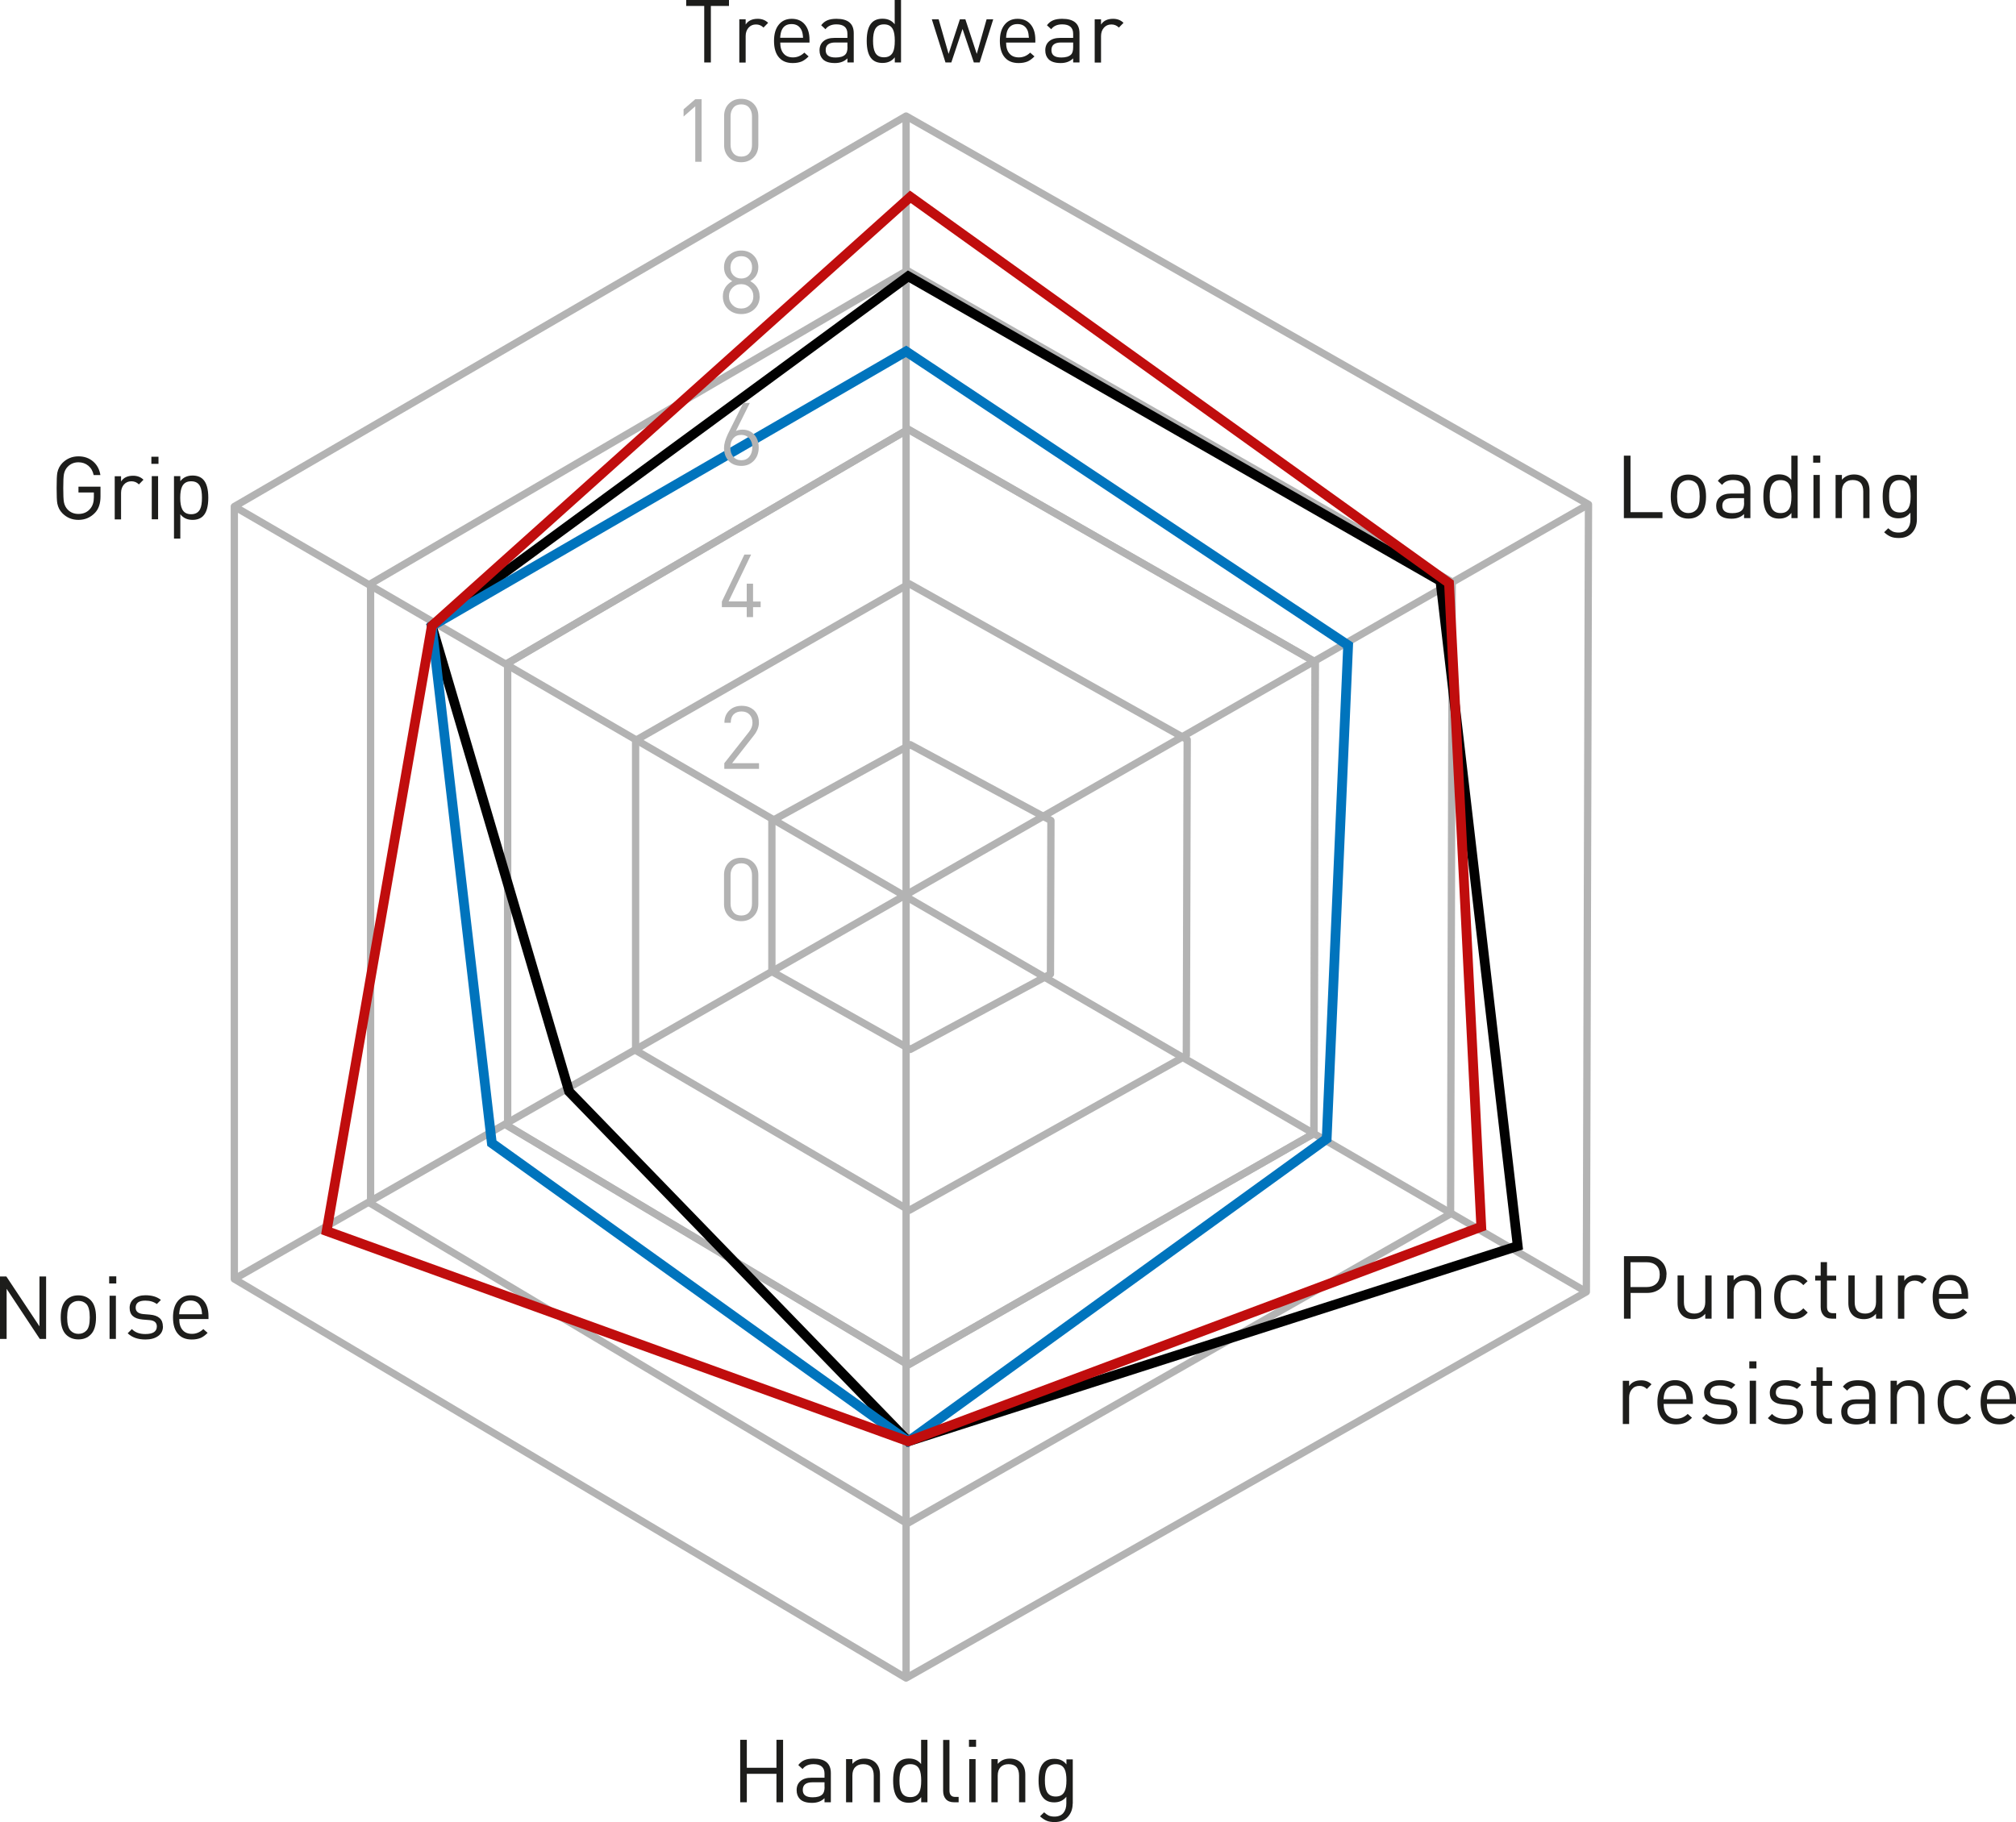 <svg xmlns="http://www.w3.org/2000/svg" viewBox="0 0 206.83 186.98"><defs><style>      .st0 {        stroke: #010101;      }      .st0, .st1, .st2, .st3, .st4, .st5, .st6 {        fill: none;      }      .st0, .st1, .st2, .st3, .st6 {        stroke-miterlimit: 10;      }      .st7 {        fill: #fc0;      }      .st1 {        stroke: #fc0;      }      .st8 {        fill: #1d1d1b;      }      .st2 {        stroke: #c00d0d;      }      .st3 {        stroke: #0074bd;      }      .st9 {        fill: #b3b3b3;      }      .st4 {        stroke-linecap: round;        stroke-width: .8px;      }      .st4, .st5 {        stroke-linejoin: round;      }      .st4, .st6 {        stroke: #e30613;      }      .st10 {        fill: #0074bd;      }      .st11 {        fill: #e30613;      }      .st5 {        stroke: #b3b3b3;        stroke-width: .75px;      }      .st12 {        display: none;      }    </style></defs><g id="Grafik_alt" class="st12"><g><g><circle class="st10" cx="113.51" cy="145.33" r="3.54"></circle><circle class="st10" cx="142.85" cy="121.26" r="3.54"></circle><circle class="st10" cx="148.91" cy="85.14" r="3.54"></circle><circle class="st10" cx="130.32" cy="52.75" r="3.54"></circle><circle class="st10" cx="60" cy="52.81" r="3.54"></circle><circle class="st10" cx="40.03" cy="84.63" r="3.54"></circle><circle class="st10" cx="46.95" cy="121.76" r="3.54"></circle><circle class="st10" cx="76.71" cy="144.73" r="3.54"></circle><path class="st3" d="M60.14,52.13s32.59-12.99,33.25-12.55,36.55,12.55,36.55,12.55l19.82,33.25-6.9,35.88-29.34,24.07-37.52-.28-29.5-23.56-7.05-37.43,20.7-31.93Z"></path><circle class="st10" cx="92.95" cy="39.65" r="3.54"></circle><circle class="st10" cx="76.71" cy="144.73" r="3.54"></circle></g><g><g><circle class="st6" cx="58.26" cy="50.24" r="3.54"></circle><circle class="st11" cx="40.11" cy="84.72" r="3.54"></circle><circle class="st11" cx="46.17" cy="122.11" r="3.54"></circle><circle class="st11" cx="75.42" cy="148.43" r="3.54"></circle><circle class="st11" cx="111.94" cy="141.8" r="3.54"></circle><circle class="st11" cx="142.75" cy="121.28" r="3.54"></circle><circle class="st11" cx="147.15" cy="85.1" r="3.54"></circle><circle class="st11" cx="129.08" cy="53.61" r="3.54"></circle></g><circle class="st11" cx="94.99" cy="40.1" r="3.54"></circle><polygon class="st4" points="57.06 50.37 40.11 84.72 46.67 121.94 74.89 148.13 113.42 141.97 143.59 121.71 147.15 85.59 129.08 53.61 94.27 39.58 57.06 50.37"></polygon></g><g><circle class="st7" cx="61.6" cy="54.37" r="3.54"></circle><circle class="st7" cx="95.01" cy="39.71" r="3.54"></circle><circle class="st7" cx="126.77" cy="56.32" r="3.54"></circle><circle class="st7" cx="143.51" cy="85.55" r="3.54"></circle><circle class="st7" cx="111.44" cy="139.32" r="3.54"></circle><circle class="st7" cx="73.15" cy="152.95" r="3.54"></circle><circle class="st7" cx="42.38" cy="124.6" r="3.54"></circle><circle class="st7" cx="41.16" cy="85.02" r="3.54"></circle><polyline class="st1" points="41.26 84.66 60.58 53.78 94.43 39.25 127.62 56.42 143.48 84.5 142.49 121.16 111.77 139.65 73.63 153.19 41.75 124.96 40.6 85.16"></polyline></g><circle class="st7" cx="142.82" cy="121.32" r="3.54"></circle></g></g><g id="Grundger&#xFC;st"><polygon class="st5" points="92.96 11.91 24.04 51.98 24.04 131.25 92.96 172.2 162.75 132.57 162.97 51.76 92.96 11.91"></polygon><polygon class="st5" points="93.07 27.76 38.02 59.91 38.02 123.5 93.07 156.35 148.82 124.56 148.99 59.73 93.07 27.76"></polygon><polygon class="st5" points="93.18 44.06 52.08 68.06 52.08 115.53 93.18 140.06 134.8 116.32 134.93 67.93 93.18 44.06"></polygon><polygon class="st5" points="93.18 44.06 52.08 68.06 52.08 115.53 93.18 140.06 134.8 116.32 134.93 67.93 93.18 44.06"></polygon><polygon class="st5" points="93.28 59.91 65.21 75.98 65.21 107.78 93.28 124.2 121.71 108.31 121.8 75.9 93.28 59.91"></polygon><polygon class="st5" points="93.39 76.42 79.19 84.24 79.19 99.7 93.39 107.69 107.77 99.96 107.82 84.2 93.39 76.42"></polygon><line class="st5" x1="92.96" y1="11.91" x2="92.96" y2="172.13"></line><line class="st5" x1="24.04" y1="51.98" x2="162.75" y2="132.57"></line><line class="st5" x1="162.97" y1="51.76" x2="24.04" y2="131.25"></line></g><g id="Skala"><g><polygon class="st0" points="93.18 28.35 147.78 59.62 155.71 127.87 93.18 147.91 58.39 112.02 44.3 64.24 93.18 28.35"></polygon><polygon class="st3" points="92.96 36.06 138.31 66.22 136.11 116.86 93.18 147.91 50.46 117.31 44.3 64.24 92.96 36.06"></polygon><polygon class="st2" points="93.4 20.2 148.66 59.84 151.97 125.89 93.18 147.91 33.51 126.33 44.3 64.24 93.4 20.2"></polygon><g><path class="st8" d="M74.78.61h-1.85v5.8h-.68V.61h-1.85v-.61h4.39v.61Z"></path><path class="st8" d="M78.81,2.34l-.48.49c-.22-.22-.47-.32-.77-.32-.32,0-.57.11-.77.34-.19.22-.29.51-.29.85v2.72h-.65V1.98h.65v.54c.26-.4.67-.59,1.24-.59.43,0,.79.14,1.06.41Z"></path><path class="st8" d="M83.04,4.37h-2.99c0,.48.11.86.34,1.12.22.27.55.4.97.4s.82-.16,1.16-.49l.44.39c-.24.24-.47.41-.69.51-.26.11-.57.17-.93.17-.61,0-1.07-.18-1.4-.55-.35-.38-.53-.96-.53-1.72,0-.71.16-1.27.49-1.67.32-.4.77-.6,1.33-.6s1.02.19,1.34.58c.32.38.48.91.48,1.57v.3ZM82.39,3.88c-.02-.31-.06-.56-.14-.74-.19-.44-.53-.67-1.04-.67s-.85.22-1.03.67c-.07.18-.12.43-.14.74h2.34Z"></path><path class="st8" d="M87.59,6.41h-.65v-.42c-.32.32-.74.48-1.28.48-.57,0-.99-.13-1.25-.4-.22-.23-.33-.53-.33-.9,0-.4.13-.71.4-.94.27-.23.64-.34,1.13-.34h1.33v-.42c0-.65-.38-.97-1.13-.97-.5,0-.88.17-1.12.5l-.44-.41c.19-.25.41-.42.67-.52.23-.09.53-.14.9-.14,1.18,0,1.77.49,1.77,1.48v3.01ZM86.94,4.84v-.48h-1.24c-.66,0-.99.26-.99.78s.34.76,1.02.76c.46,0,.79-.1.99-.3.15-.14.23-.4.23-.77Z"></path><path class="st8" d="M92.45,6.41h-.65v-.53c-.3.39-.72.58-1.26.58-.46,0-.82-.13-1.08-.39-.36-.36-.54-.99-.54-1.88s.18-1.52.54-1.88c.26-.26.62-.39,1.08-.39.54,0,.96.19,1.25.57V0h.65v6.41ZM91.8,4.19c0-.52-.06-.91-.19-1.17-.17-.35-.48-.52-.92-.52s-.74.17-.92.52c-.13.26-.2.65-.2,1.17s.07.91.2,1.17c.17.35.48.52.92.52s.74-.17.92-.52c.13-.26.19-.65.19-1.17Z"></path><path class="st8" d="M101.9,1.98l-1.39,4.43h-.6l-1.16-3.44-1.15,3.44h-.6l-1.4-4.43h.7l1.02,3.55,1.16-3.55h.56l1.17,3.55,1.01-3.55h.7Z"></path><path class="st8" d="M106.21,4.37h-2.99c0,.48.11.86.34,1.12.22.27.55.4.97.4s.83-.16,1.16-.49l.44.39c-.24.24-.47.41-.69.51-.26.11-.57.17-.93.17-.61,0-1.07-.18-1.4-.55-.35-.38-.53-.96-.53-1.72,0-.71.16-1.27.49-1.67.32-.4.77-.6,1.33-.6s1.02.19,1.34.58c.32.38.48.91.48,1.57v.3ZM105.56,3.88c-.02-.31-.06-.56-.13-.74-.19-.44-.53-.67-1.04-.67s-.85.22-1.04.67c-.07.18-.12.43-.13.74h2.34Z"></path><path class="st8" d="M110.75,6.41h-.65v-.42c-.32.32-.74.48-1.28.48-.57,0-.99-.13-1.25-.4-.22-.23-.33-.53-.33-.9,0-.4.13-.71.4-.94.27-.23.64-.34,1.13-.34h1.33v-.42c0-.65-.38-.97-1.13-.97-.5,0-.88.17-1.12.5l-.44-.41c.19-.25.41-.42.67-.52.23-.09.53-.14.9-.14,1.18,0,1.77.49,1.77,1.48v3.01ZM110.1,4.84v-.48h-1.24c-.66,0-.99.26-.99.78s.34.76,1.02.76c.46,0,.79-.1.99-.3.15-.14.22-.4.22-.77Z"></path><path class="st8" d="M115.27,2.34l-.48.49c-.22-.22-.47-.32-.77-.32-.32,0-.57.11-.77.34-.19.22-.29.51-.29.85v2.72h-.65V1.98h.65v.54c.26-.4.67-.59,1.24-.59.43,0,.79.14,1.06.41Z"></path></g><g><path class="st8" d="M170.56,53.17h-3.96v-6.41h.68v5.8h3.28v.61Z"></path><path class="st8" d="M175.03,50.96c0,.81-.18,1.4-.54,1.76-.33.34-.75.5-1.27.5s-.94-.17-1.27-.5c-.36-.37-.54-.95-.54-1.76s.18-1.4.54-1.76c.33-.34.75-.5,1.27-.5s.94.17,1.27.5c.36.37.54.95.54,1.76ZM174.38,50.96c0-.68-.12-1.13-.35-1.37-.22-.22-.49-.32-.81-.32s-.58.11-.8.32c-.24.24-.36.7-.36,1.37s.12,1.13.36,1.37c.22.22.48.32.8.32s.6-.11.82-.34c.22-.23.34-.68.34-1.35Z"></path><path class="st8" d="M179.58,53.17h-.65v-.42c-.32.32-.74.48-1.28.48-.57,0-.99-.13-1.25-.4-.22-.23-.33-.53-.33-.9,0-.4.13-.71.4-.94.27-.23.64-.34,1.13-.34h1.33v-.42c0-.65-.38-.97-1.13-.97-.5,0-.88.17-1.12.5l-.44-.41c.19-.25.41-.42.67-.52.23-.09.53-.14.9-.14,1.18,0,1.77.49,1.77,1.48v3.01ZM178.93,51.6v-.48h-1.24c-.66,0-.99.26-.99.78s.34.76,1.02.76c.46,0,.79-.1.99-.3.15-.14.23-.4.23-.77Z"></path><path class="st8" d="M184.44,53.17h-.65v-.53c-.3.39-.72.58-1.26.58-.46,0-.82-.13-1.08-.39-.36-.36-.54-.99-.54-1.88s.18-1.52.54-1.88c.26-.26.62-.39,1.08-.39.54,0,.96.19,1.25.57v-2.49h.65v6.41ZM183.79,50.96c0-.52-.06-.91-.19-1.17-.17-.35-.48-.52-.92-.52s-.74.17-.92.52c-.13.26-.2.65-.2,1.17s.07.91.2,1.17c.17.35.48.52.92.52s.74-.17.92-.52c.13-.26.19-.65.19-1.17Z"></path><path class="st8" d="M186.75,47.48h-.73v-.73h.73v.73ZM186.7,53.17h-.65v-4.43h.65v4.43Z"></path><path class="st8" d="M191.81,53.17h-.65v-2.73c0-.79-.36-1.18-1.09-1.18-.34,0-.61.1-.81.31-.2.2-.29.49-.29.87v2.73h-.65v-4.43h.65v.49c.32-.36.73-.54,1.24-.54.47,0,.85.14,1.13.41.31.3.46.71.46,1.23v2.83Z"></path><path class="st8" d="M196.66,53.31c0,.56-.17,1.01-.5,1.37s-.78.53-1.35.53c-.32,0-.6-.04-.82-.13-.22-.09-.45-.24-.69-.46l.42-.41c.18.16.33.27.46.33.16.07.36.11.6.11.41,0,.72-.13.93-.39.19-.24.29-.56.29-.96v-.69c-.3.38-.71.58-1.24.58-.45,0-.81-.13-1.07-.4-.36-.36-.54-.97-.54-1.84s.18-1.49.54-1.84c.26-.26.62-.39,1.08-.39.53,0,.95.19,1.24.58v-.52h.65v4.56ZM196.02,50.93c0-.51-.06-.89-.19-1.15-.17-.34-.47-.51-.91-.51s-.74.17-.92.51c-.13.26-.19.64-.19,1.15s.06.88.19,1.14c.17.35.48.52.92.52s.74-.17.91-.52c.13-.25.19-.63.19-1.14Z"></path></g><g><path class="st8" d="M170.97,130.79c0,.57-.18,1.03-.55,1.37s-.84.52-1.43.52h-1.7v2.64h-.68v-6.41h2.39c.59,0,1.06.17,1.43.51.37.34.55.8.55,1.37ZM170.28,130.79c0-.41-.12-.73-.37-.94-.25-.22-.58-.32-.99-.32h-1.64v2.55h1.64c.41,0,.74-.11.99-.33.25-.22.37-.54.37-.95Z"></path><path class="st8" d="M175.6,135.32h-.65v-.5c-.32.37-.73.55-1.25.55-.48,0-.86-.14-1.14-.41-.3-.29-.45-.71-.45-1.24v-2.83h.65v2.73c0,.79.36,1.18,1.08,1.18.34,0,.61-.1.81-.31.2-.2.3-.5.3-.87v-2.73h.65v4.43Z"></path><path class="st8" d="M180.7,135.32h-.65v-2.73c0-.79-.36-1.18-1.09-1.18-.34,0-.61.1-.81.31-.19.2-.29.49-.29.87v2.73h-.65v-4.43h.65v.49c.32-.36.73-.54,1.24-.54.47,0,.85.14,1.13.41.31.3.46.71.46,1.23v2.83Z"></path><path class="st8" d="M185.45,134.71c-.23.25-.45.42-.67.51s-.48.14-.79.14c-.58,0-1.05-.19-1.4-.57-.38-.4-.57-.97-.57-1.7s.19-1.3.57-1.7c.35-.38.81-.57,1.4-.57.31,0,.58.05.79.14s.44.27.67.51l-.44.41c-.3-.33-.64-.5-1.02-.5-.44,0-.79.17-1.03.5-.19.27-.29.67-.29,1.19s.1.92.29,1.19c.24.34.58.5,1.03.5.37,0,.71-.17,1.02-.5l.44.42Z"></path><path class="st8" d="M188.39,135.32h-.46c-.37,0-.65-.12-.85-.35-.19-.21-.29-.49-.29-.84v-2.72h-.56v-.5h.56v-1.39h.65v1.39h.94v.5h-.94v2.7c0,.43.2.65.6.65h.34v.56Z"></path><path class="st8" d="M193.12,135.32h-.65v-.5c-.32.37-.73.55-1.25.55-.48,0-.86-.14-1.14-.41-.3-.29-.45-.71-.45-1.24v-2.83h.65v2.73c0,.79.36,1.18,1.08,1.18.34,0,.61-.1.81-.31.2-.2.3-.5.3-.87v-2.73h.65v4.43Z"></path><path class="st8" d="M197.68,131.25l-.48.49c-.22-.22-.47-.32-.77-.32-.32,0-.57.11-.77.34-.19.22-.29.51-.29.85v2.72h-.65v-4.43h.65v.54c.26-.4.67-.59,1.24-.59.43,0,.79.14,1.06.41Z"></path><path class="st8" d="M201.91,133.27h-2.99c0,.48.11.86.34,1.12.22.27.55.4.97.4s.83-.16,1.16-.49l.44.39c-.24.24-.47.41-.69.51-.26.11-.57.17-.93.17-.61,0-1.07-.18-1.4-.55-.35-.38-.53-.96-.53-1.72,0-.71.16-1.27.49-1.67.32-.4.77-.6,1.33-.6s1.02.19,1.34.58c.32.38.48.91.48,1.57v.3ZM201.26,132.79c-.02-.31-.06-.56-.13-.74-.19-.44-.53-.67-1.04-.67s-.85.22-1.04.67c-.07.18-.12.43-.13.74h2.34Z"></path><path class="st8" d="M169.44,142.05l-.48.49c-.22-.22-.47-.32-.76-.32-.32,0-.58.11-.77.34-.2.22-.29.51-.29.85v2.72h-.65v-4.43h.65v.54c.26-.4.67-.59,1.24-.59.43,0,.79.14,1.06.41Z"></path><path class="st8" d="M173.67,144.07h-2.99c0,.48.11.86.34,1.12s.55.4.97.4.82-.16,1.16-.49l.44.39c-.24.24-.47.41-.69.51-.26.11-.57.17-.93.17-.61,0-1.07-.18-1.4-.55-.35-.38-.53-.96-.53-1.72,0-.71.16-1.27.49-1.67.32-.4.77-.6,1.33-.6s1.02.19,1.34.58c.32.38.48.91.48,1.57v.3ZM173.02,143.59c-.02-.31-.06-.56-.14-.74-.19-.44-.53-.67-1.04-.67s-.85.22-1.03.67c-.07.18-.12.43-.14.74h2.34Z"></path><path class="st8" d="M178.25,144.82c0,.42-.16.75-.49.99-.33.24-.76.36-1.31.36-.77,0-1.37-.21-1.82-.64l.43-.43c.32.34.78.51,1.38.51.79,0,1.18-.26,1.18-.78,0-.39-.25-.61-.74-.65l-.73-.06c-.88-.08-1.32-.47-1.32-1.19,0-.4.15-.71.45-.95.3-.23.69-.35,1.17-.35.67,0,1.2.16,1.59.48l-.42.42c-.31-.23-.7-.35-1.18-.35-.66,0-.99.24-.99.73,0,.38.26.6.77.65l.71.06c.87.08,1.3.48,1.3,1.2Z"></path><path class="st8" d="M180.2,140.43h-.73v-.73h.73v.73ZM180.16,146.12h-.65v-4.43h.65v4.43Z"></path><path class="st8" d="M184.99,144.82c0,.42-.16.75-.49.99-.33.24-.76.36-1.31.36-.77,0-1.37-.21-1.82-.64l.43-.43c.32.34.78.51,1.38.51.79,0,1.18-.26,1.18-.78,0-.39-.25-.61-.74-.65l-.73-.06c-.88-.08-1.32-.47-1.32-1.19,0-.4.15-.71.45-.95.3-.23.69-.35,1.17-.35.67,0,1.2.16,1.59.48l-.42.42c-.31-.23-.7-.35-1.18-.35-.66,0-.99.24-.99.73,0,.38.26.6.77.65l.71.06c.87.08,1.31.48,1.31,1.2Z"></path><path class="st8" d="M187.96,146.12h-.46c-.37,0-.65-.12-.85-.35-.19-.21-.29-.49-.29-.84v-2.72h-.56v-.5h.56v-1.39h.65v1.39h.95v.5h-.95v2.7c0,.43.2.65.6.65h.34v.56Z"></path><path class="st8" d="M192.41,146.12h-.65v-.42c-.32.32-.74.48-1.28.48-.57,0-.99-.13-1.25-.4-.22-.23-.33-.53-.33-.9,0-.4.13-.71.4-.94.27-.23.64-.34,1.13-.34h1.33v-.42c0-.65-.38-.97-1.13-.97-.5,0-.88.17-1.12.5l-.44-.41c.19-.25.41-.42.67-.52.23-.09.53-.14.9-.14,1.18,0,1.77.49,1.77,1.48v3.01ZM191.76,144.55v-.48h-1.24c-.66,0-.99.26-.99.78s.34.76,1.02.76c.46,0,.79-.1.99-.3.15-.14.23-.4.23-.77Z"></path><path class="st8" d="M197.45,146.12h-.65v-2.73c0-.79-.36-1.18-1.09-1.18-.34,0-.61.1-.81.31-.2.2-.29.49-.29.87v2.73h-.65v-4.43h.65v.49c.32-.36.73-.54,1.24-.54.47,0,.85.14,1.13.41.31.3.46.71.46,1.23v2.83Z"></path><path class="st8" d="M202.21,145.51c-.23.25-.45.42-.67.51-.22.1-.48.14-.79.14-.58,0-1.05-.19-1.39-.57-.38-.4-.57-.97-.57-1.7s.19-1.3.57-1.7c.35-.38.81-.57,1.39-.57.31,0,.58.05.79.14.22.1.44.27.67.51l-.44.41c-.3-.33-.64-.5-1.02-.5-.44,0-.79.17-1.03.5-.19.27-.29.67-.29,1.19s.1.92.29,1.19c.24.34.58.5,1.03.5.37,0,.71-.17,1.02-.5l.44.42Z"></path><path class="st8" d="M206.83,144.07h-2.99c0,.48.11.86.34,1.12.22.27.55.4.97.4s.83-.16,1.16-.49l.44.39c-.24.24-.47.41-.69.51-.26.11-.57.17-.93.17-.61,0-1.07-.18-1.4-.55-.35-.38-.53-.96-.53-1.72,0-.71.16-1.27.49-1.67.32-.4.77-.6,1.33-.6s1.02.19,1.34.58c.32.38.48.91.48,1.57v.3ZM206.19,143.59c-.02-.31-.06-.56-.13-.74-.19-.44-.53-.67-1.04-.67s-.85.22-1.04.67c-.07.18-.12.43-.13.74h2.34Z"></path></g><g><path class="st8" d="M80.34,184.95h-.68v-2.92h-3.04v2.92h-.68v-6.41h.68v2.87h3.04v-2.87h.68v6.41Z"></path><path class="st8" d="M85.24,184.95h-.65v-.42c-.32.32-.74.48-1.28.48-.57,0-.99-.13-1.25-.4-.22-.23-.33-.53-.33-.9,0-.4.13-.71.4-.94.27-.23.64-.34,1.13-.34h1.33v-.42c0-.65-.38-.97-1.13-.97-.5,0-.88.17-1.12.5l-.44-.41c.19-.25.41-.42.67-.52.23-.09.53-.14.9-.14,1.18,0,1.77.49,1.77,1.48v3.01ZM84.59,183.38v-.48h-1.24c-.66,0-.99.26-.99.78s.34.76,1.02.76c.46,0,.79-.1.99-.3.15-.14.23-.4.23-.77Z"></path><path class="st8" d="M90.29,184.95h-.65v-2.73c0-.79-.36-1.18-1.09-1.18-.34,0-.61.1-.81.31-.2.2-.29.49-.29.87v2.73h-.65v-4.43h.65v.49c.32-.36.73-.54,1.24-.54.47,0,.85.14,1.13.41.31.3.46.71.46,1.23v2.83Z"></path><path class="st8" d="M95.16,184.95h-.65v-.53c-.3.39-.72.58-1.26.58-.46,0-.82-.13-1.08-.39-.36-.36-.54-.99-.54-1.88s.18-1.52.54-1.88c.26-.26.62-.39,1.08-.39.54,0,.96.19,1.25.57v-2.49h.65v6.41ZM94.51,182.73c0-.52-.06-.91-.19-1.17-.17-.35-.48-.52-.92-.52s-.74.17-.92.52c-.13.26-.2.65-.2,1.17s.07.91.2,1.17c.17.35.48.52.92.52s.74-.17.92-.52c.13-.26.19-.65.19-1.17Z"></path><path class="st8" d="M98.35,184.95h-.47c-.37,0-.65-.11-.84-.32-.19-.22-.28-.5-.28-.85v-5.23h.65v5.2c0,.43.2.65.59.65h.35v.56Z"></path><path class="st8" d="M100.14,179.26h-.73v-.73h.73v.73ZM100.09,184.95h-.65v-4.43h.65v4.43Z"></path><path class="st8" d="M105.2,184.95h-.65v-2.73c0-.79-.36-1.18-1.09-1.18-.34,0-.61.1-.81.31-.19.2-.29.49-.29.87v2.73h-.65v-4.43h.65v.49c.32-.36.73-.54,1.24-.54.47,0,.85.14,1.13.41.31.3.46.71.46,1.23v2.83Z"></path><path class="st8" d="M110.05,185.08c0,.56-.17,1.01-.5,1.37s-.78.53-1.35.53c-.32,0-.6-.04-.81-.13-.22-.09-.45-.24-.69-.46l.42-.41c.18.16.33.27.46.33.16.07.36.11.6.11.41,0,.72-.13.93-.39.19-.24.29-.56.29-.96v-.69c-.3.38-.71.58-1.24.58-.45,0-.81-.13-1.07-.4-.36-.36-.54-.97-.54-1.84s.18-1.49.54-1.84c.26-.26.62-.39,1.08-.39.53,0,.95.19,1.24.58v-.52h.65v4.56ZM109.41,182.7c0-.51-.06-.89-.19-1.15-.17-.34-.47-.51-.91-.51s-.74.17-.92.51c-.13.26-.19.64-.19,1.15s.06.88.19,1.14c.17.35.48.52.92.52s.74-.17.91-.52c.13-.25.19-.63.19-1.14Z"></path></g><g><path class="st8" d="M10.31,50.95c0,.71-.18,1.26-.55,1.66-.46.49-1.03.74-1.71.74-.65,0-1.19-.22-1.64-.67-.28-.28-.45-.61-.53-1.01-.05-.27-.07-.8-.07-1.58s.02-1.31.07-1.58c.08-.4.26-.73.53-1.01.45-.44.99-.67,1.64-.67.6,0,1.11.18,1.52.54.39.34.64.8.73,1.38h-.69c-.09-.41-.27-.73-.55-.96-.28-.23-.62-.35-1.01-.35-.44,0-.81.15-1.11.46-.19.2-.32.45-.38.75-.05.26-.07.74-.07,1.44s.02,1.19.07,1.45c.06.3.19.55.38.75.29.3.66.45,1.11.45.51,0,.92-.18,1.22-.55.24-.29.36-.67.36-1.16v-.49h-1.58v-.6h2.26v1.02Z"></path><path class="st8" d="M14.73,49.22l-.48.49c-.22-.22-.47-.32-.77-.32-.32,0-.57.11-.77.34-.19.22-.29.51-.29.85v2.72h-.65v-4.43h.65v.54c.26-.4.67-.59,1.24-.59.43,0,.79.14,1.06.41Z"></path><path class="st8" d="M16.26,47.6h-.73v-.73h.73v.73ZM16.22,53.29h-.65v-4.43h.65v4.43Z"></path><path class="st8" d="M21.37,51.08c0,.89-.18,1.52-.54,1.88-.26.26-.62.39-1.08.39-.53,0-.95-.19-1.25-.58v2.5h-.65v-6.41h.65v.52c.29-.38.71-.58,1.25-.58.46,0,.82.13,1.08.39.36.36.54.99.54,1.88ZM20.72,51.08c0-.52-.06-.91-.19-1.17-.17-.35-.48-.52-.92-.52s-.74.17-.92.52c-.13.26-.2.65-.2,1.17s.07.91.2,1.17c.17.35.48.52.92.52s.74-.17.92-.52c.13-.26.19-.65.19-1.17Z"></path></g><g><path class="st8" d="M4.73,137.4h-.65l-3.4-5.14v5.14h-.68v-6.41h.65l3.4,5.12v-5.12h.68v6.41Z"></path><path class="st8" d="M9.85,135.19c0,.81-.18,1.4-.54,1.76-.33.34-.75.5-1.27.5s-.94-.17-1.27-.5c-.36-.37-.54-.95-.54-1.76s.18-1.4.54-1.76c.33-.34.75-.5,1.27-.5s.94.17,1.27.5c.36.37.54.95.54,1.76ZM9.21,135.19c0-.68-.12-1.13-.35-1.37-.22-.22-.49-.32-.81-.32s-.58.11-.8.32c-.24.24-.36.7-.36,1.37s.12,1.13.36,1.37c.22.22.48.32.8.32s.6-.11.82-.34c.23-.23.34-.68.34-1.35Z"></path><path class="st8" d="M11.93,131.71h-.73v-.73h.73v.73ZM11.89,137.4h-.65v-4.43h.65v4.43Z"></path><path class="st8" d="M16.72,136.11c0,.42-.16.75-.49.99-.33.24-.76.36-1.31.36-.77,0-1.37-.21-1.82-.64l.43-.43c.32.34.78.51,1.38.51.79,0,1.18-.26,1.18-.78,0-.39-.25-.61-.74-.65l-.73-.06c-.88-.08-1.32-.47-1.32-1.19,0-.4.15-.71.45-.95.3-.23.69-.35,1.17-.35.67,0,1.2.16,1.59.48l-.42.42c-.31-.23-.7-.35-1.18-.35-.66,0-.99.24-.99.73,0,.38.26.6.77.65l.71.06c.87.08,1.31.48,1.31,1.2Z"></path><path class="st8" d="M21.38,135.36h-2.99c0,.48.11.86.34,1.12.22.27.55.4.97.4s.82-.16,1.16-.49l.44.39c-.24.24-.47.41-.69.51-.26.11-.57.17-.93.17-.61,0-1.07-.18-1.4-.55-.35-.38-.53-.96-.53-1.72,0-.71.16-1.27.49-1.67.32-.4.77-.6,1.33-.6s1.02.19,1.34.58c.32.38.48.91.48,1.57v.3ZM20.73,134.87c-.02-.31-.06-.56-.14-.74-.19-.44-.53-.67-1.04-.67s-.85.22-1.03.67c-.07.18-.12.43-.14.74h2.34Z"></path></g><g><path class="st9" d="M78.04,62.31h-.78v1.02h-.65v-1.02h-2.55v-.58l2.31-4.82h.69l-2.31,4.81h1.86s0-1.82,0-1.82h.65v1.83h.78v.58Z"></path><path class="st9" d="M77.85,78.9h-3.54v-.58l2.53-3.21c.24-.31.36-.62.36-.94,0-.35-.1-.63-.3-.84-.2-.21-.47-.32-.82-.32-.32,0-.58.09-.78.27-.22.2-.33.5-.33.89h-.65c0-.51.16-.93.49-1.25.32-.32.75-.49,1.28-.49s.96.16,1.28.47c.32.31.49.73.49,1.26,0,.43-.17.86-.51,1.3l-2.24,2.86h2.76v.58Z"></path><path class="st9" d="M77.84,45.91c0,.55-.16,1.01-.49,1.36s-.75.54-1.29.54-.97-.17-1.29-.5c-.32-.34-.49-.78-.49-1.34,0-.41.14-.89.4-1.44l1.58-3.18h.67l-1.43,2.88c.2-.09.42-.14.67-.14.5,0,.9.17,1.21.51s.46.78.46,1.31ZM77.19,45.93c0-.37-.1-.68-.29-.92-.21-.25-.49-.38-.85-.38s-.62.12-.82.35c-.2.23-.3.55-.3.95s.1.7.3.94c.21.24.48.36.82.36s.62-.12.82-.36.31-.55.31-.94Z"></path><path class="st9" d="M77.94,30.41c0,.53-.18.97-.54,1.31-.36.34-.81.51-1.35.51s-.99-.17-1.35-.51c-.36-.34-.54-.78-.54-1.31,0-.67.32-1.19.96-1.56-.56-.32-.84-.79-.84-1.42,0-.5.17-.91.5-1.23.33-.32.75-.49,1.26-.49s.93.16,1.26.49c.33.32.5.74.5,1.23,0,.63-.28,1.1-.83,1.42.64.36.96.88.96,1.56ZM77.29,30.41c0-.35-.12-.65-.36-.89-.24-.24-.53-.36-.89-.36s-.65.12-.89.36-.36.54-.36.89.12.65.36.89c.24.24.53.36.89.36s.65-.12.89-.36c.24-.24.36-.54.36-.89ZM77.16,27.44c0-.34-.1-.61-.31-.83s-.47-.32-.8-.32-.6.11-.8.32-.31.49-.31.83.1.61.31.82c.21.21.47.32.8.32s.6-.11.8-.32c.21-.21.31-.49.31-.82Z"></path><g><path class="st9" d="M71.98,16.6h-.65v-5.69l-1.2,1.05v-.74l1.2-1.04h.65v6.41Z"></path><path class="st9" d="M77.8,14.89c0,.52-.17.95-.5,1.27s-.75.49-1.26.49-.92-.16-1.25-.49-.5-.75-.5-1.27v-2.99c0-.52.17-.95.5-1.27.33-.33.75-.49,1.25-.49s.92.16,1.26.49c.33.33.5.75.5,1.27v2.99ZM77.15,14.85v-2.92c0-.36-.1-.65-.29-.88-.19-.23-.47-.34-.81-.34s-.62.11-.81.34c-.19.23-.29.52-.29.88v2.92c0,.36.1.65.29.88.2.23.47.34.81.34s.62-.11.81-.34c.2-.23.29-.52.29-.88Z"></path></g><path class="st9" d="M77.8,92.77c0,.52-.17.95-.5,1.27-.33.33-.75.49-1.26.49s-.92-.16-1.26-.49c-.33-.33-.5-.75-.5-1.27v-2.99c0-.52.17-.95.5-1.27.33-.33.75-.49,1.26-.49s.92.16,1.26.49c.33.33.5.75.5,1.27v2.99ZM77.15,92.73v-2.92c0-.36-.1-.65-.29-.88s-.47-.34-.81-.34-.62.11-.81.34-.29.52-.29.88v2.92c0,.36.1.65.29.88s.47.34.81.34.62-.11.81-.34.29-.52.29-.88Z"></path></g></g></g></svg>